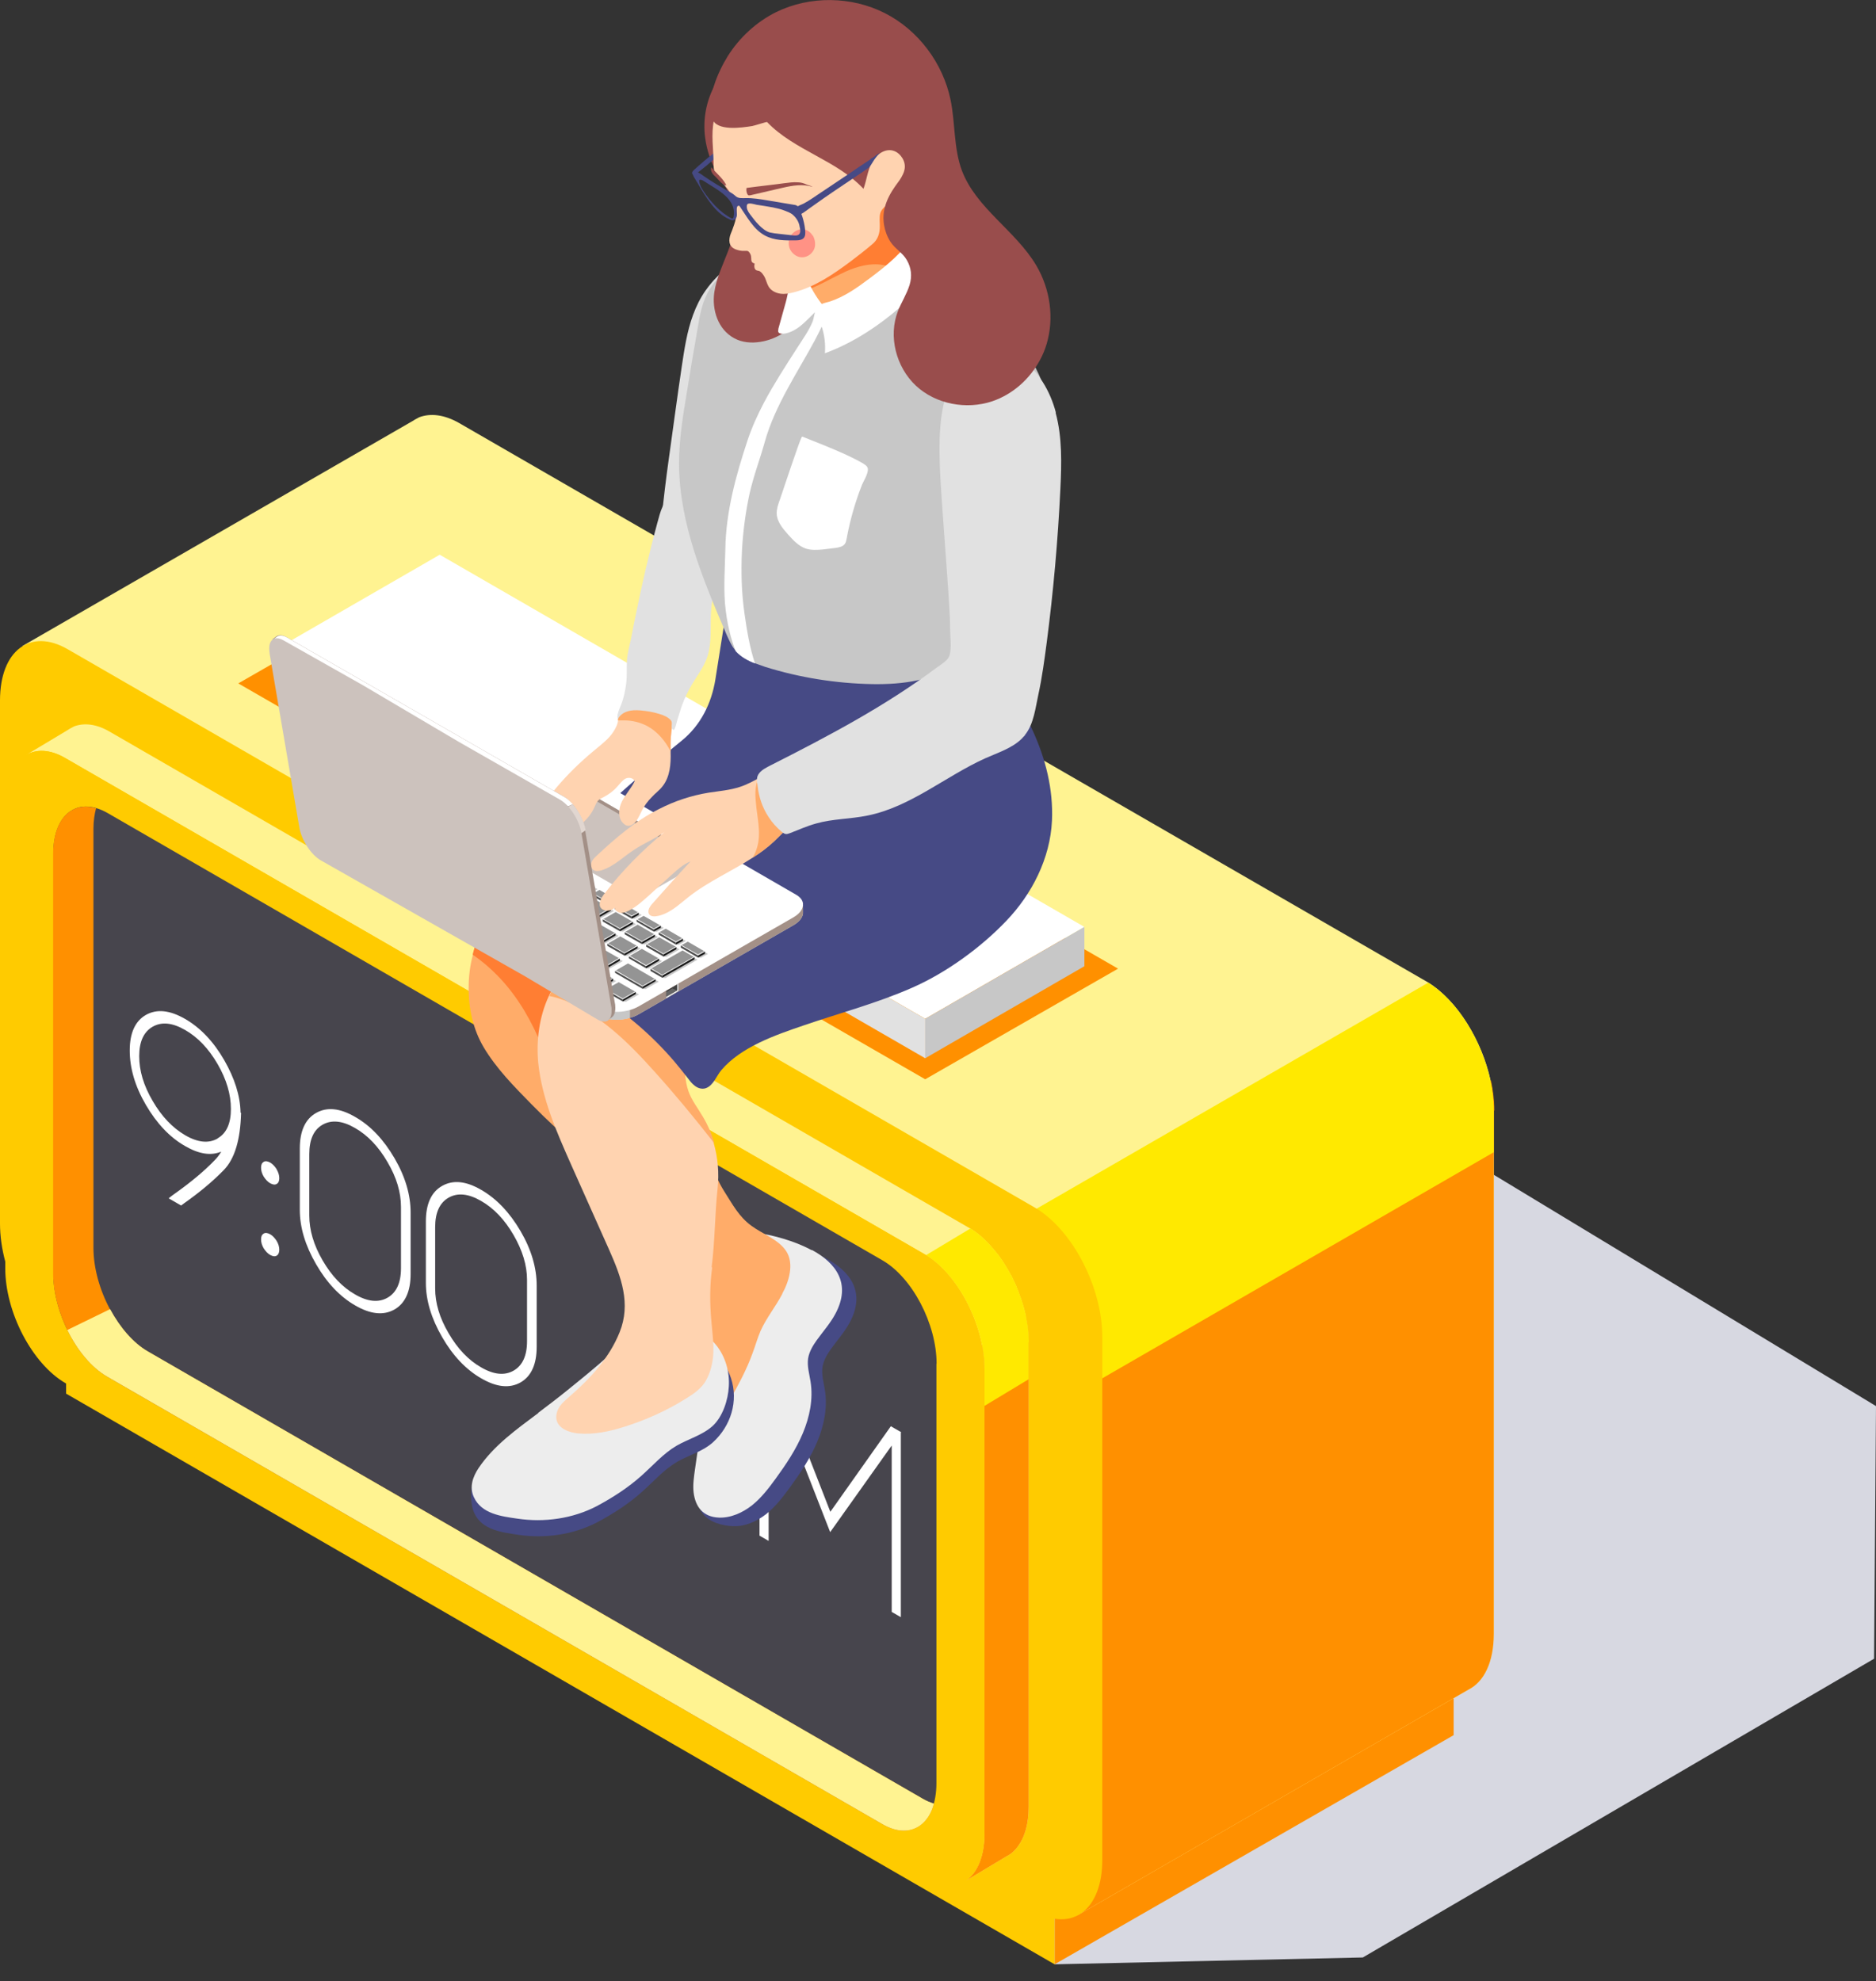 <?xml version="1.0" encoding="UTF-8"?>
<svg xmlns="http://www.w3.org/2000/svg" width="107" height="113" viewBox="0 0 107 113">
  <rect x="0" y="0" width="107" height="113" fill="#333333" stroke="none"/>
  <defs>
    <style>
      .cls-1 {
        fill: #404040;
      }

      .cls-2 {
        fill: #d7d9d8;
      }

      .cls-3 {
        fill: #ff7e33;
      }

      .cls-4 {
        fill: #a39087;
      }

      .cls-5 {
        fill: #ffe900;
      }

      .cls-6 {
        fill: #292929;
      }

      .cls-7 {
        fill: #ffcb00;
      }

      .cls-8 {
        fill: gray;
      }

      .cls-9 {
        fill: #f4f4f4;
      }

      .cls-10 {
        fill: #994d4c;
      }

      .cls-11 {
        fill: #ffd3b0;
      }

      .cls-12 {
        fill: #fff391;
      }

      .cls-13 {
        fill: #4d4d4d;
      }

      .cls-14 {
        fill: #464a85;
      }

      .cls-15 {
        isolation: isolate;
      }

      .cls-16 {
        fill: #303030;
      }

      .cls-17 {
        fill: #c7c7c7;
      }

      .cls-18 {
        fill: #ccc2bd;
      }

      .cls-19 {
        fill: #fff;
      }

      .cls-20 {
        fill: #666;
      }

      .cls-21 {
        fill: #e1e1e1;
      }

      .cls-22 {
        fill: #949494;
      }

      .cls-23 {
        fill: #47454d;
      }

      .cls-24 {
        fill: #d7d8e1;
        mix-blend-mode: multiply;
      }

      .cls-25 {
        fill: #ff9285;
      }

      .cls-26 {
        fill: #ffac69;
      }

      .cls-27 {
        fill: #ededed;
      }

      .cls-28 {
        fill: #1a1a1a;
      }

      .cls-29 {
        fill: #ff9000;
      }

      .cls-30 {
        fill: #e1d6d0;
      }
    </style>
  </defs>
  <g class="cls-15">
    <g id="_レイヤー_1" data-name="レイヤー_1">
      <g>
        <polygon class="cls-24" points="60.15 112.04 77.73 111.65 106.89 94.61 107 80.2 62.98 53.56 52.8 81.8 60.15 112.04"/>
        <g>
          <g>
            <polygon class="cls-6" points="60.15 108.6 3.77 76.05 26.53 62.98 82.91 95.53 60.15 108.6"/>
            <polygon class="cls-29" points="60.15 112.04 60.15 108.6 82.91 95.53 82.91 98.97 60.15 112.04"/>
            <polygon class="cls-7" points="60.15 112.04 60.15 108.6 3.77 76.05 3.77 79.49 60.15 112.04"/>
          </g>
          <g>
            <path class="cls-12" d="M85.2,63.35v29.84c0,1.62-.56,2.74-1.44,3.18l-22.24,12.84-2.04-12.6-.04-13.15-1.32-.76-1.15-.67-10.26-5.92-20.5-11.84c-1.63-.94-3.02-3.08-3.58-5.31l-.12.16-9.46-11.28L1.29,36.84l22.25-12.83c.08-.05.17-.11.26-.15l.11-.06h0c.64-.24,1.42-.16,2.28.33l55.15,31.84s.08.04.12.07c1.66,1.03,3.06,3.3,3.56,5.6.12.57.19,1.15.19,1.7Z"/>
            <path class="cls-29" d="M85.2,63.35v29.84c0,1.62-.56,2.74-1.44,3.18l-22.24,12.84-2.04-12.6-.04-13.15-1.32-.76.68-4.08,8.13-8.13,5.95-4.49,12.13-4.37h.03c.12.57.19,1.15.19,1.71Z"/>
            <path class="cls-5" d="M85.2,63.35v2.37l-28.24,16.31-13.84,7.99v-11.84l3.58-2.07,34.76-20.06c2.08,1.28,3.74,4.51,3.74,7.31Z"/>
            <path class="cls-7" d="M59.01,109.01L3.86,77.17c-2.13-1.23-3.86-4.53-3.86-7.38v-29.84c0-2.84,1.73-4.15,3.86-2.92l55.15,31.84c2.13,1.23,3.86,4.53,3.86,7.38v29.84c0,2.84-1.73,4.15-3.86,2.92Z"/>
          </g>
          <g>
            <path class="cls-12" d="M58.67,76.56v26.51c0,.94-.21,1.68-.58,2.2-.09.13-.19.24-.29.34-.12.11-.26.21-.41.28l-2.28,1.37c.64-.46,1.04-1.39,1.04-2.67v-26.51c0-.45-.05-.91-.14-1.37-.41-2.09-1.68-4.18-3.19-5.12-.03-.02-.07-.04-.1-.06L3.73,43.24c-.87-.51-1.67-.53-2.27-.16l2.45-1.47c.07-.05.15-.09.23-.13l.09-.05h0c.57-.21,1.27-.14,2.02.3l48.98,28.28s.07.04.11.06c.1.06.2.13.3.2.08.06.16.12.24.19.05.04.11.09.16.14.04.04.09.08.13.12.05.05.11.1.16.16.05.05.1.11.15.16.13.15.26.3.39.46.07.08.13.17.2.27.14.19.27.4.39.61.04.06.07.12.11.19.12.2.22.41.32.63.05.11.1.22.14.34.05.11.09.23.13.35.01.02.02.04.03.07.04.11.08.22.11.33.04.12.08.25.11.37,0,0,0,0,0,0,.03.13.07.25.09.38.03.13.05.25.07.38.02.09.03.19.04.29.01.05.01.09.02.14.01.12.03.25.03.37,0,.11.01.22.01.33Z"/>
            <path class="cls-29" d="M58.67,76.56v26.51c0,.94-.21,1.68-.58,2.2-.09.13-.19.24-.29.34-.12.11-.26.21-.41.28l-2.28,1.37c.64-.46,1.04-1.39,1.04-2.67v-26.51c0-.45-.05-.91-.14-1.37l2.47-1.66h.02c.03.13.05.26.07.39.02.09.03.19.04.29.01.05.01.09.02.14.01.12.03.25.03.37,0,.11.01.22.01.33Z"/>
            <path class="cls-5" d="M58.67,76.56v2.11l-2.52,1.52v-2.11c0-.45-.05-.91-.14-1.37-.41-2.09-1.68-4.18-3.19-5.12l2.53-1.52c.1.06.2.13.3.2.08.06.16.12.24.19.05.04.11.09.16.14.04.04.09.08.13.12.05.05.11.1.16.16.05.05.1.11.15.16.13.15.26.3.39.46.07.08.13.17.2.27.14.19.27.4.39.61.04.06.07.12.11.19.12.2.22.41.32.63.05.11.1.22.14.34.05.11.09.23.13.35.01.02.02.04.03.07.04.11.08.22.11.33.04.12.08.25.11.37,0,0,0,0,0,0,.07.25.12.51.16.76.02.09.03.19.04.29.01.05.01.09.02.14.01.12.03.25.03.37,0,.11.01.22.01.33Z"/>
            <path class="cls-7" d="M56.15,78.07v26.51c0,1.28-.4,2.22-1.04,2.67-.62.45-1.46.45-2.39-.08L3.73,78.89c-1.89-1.1-3.43-4.03-3.43-6.55v-26.51c0-1.36.45-2.33,1.15-2.75.6-.37,1.4-.35,2.27.16l48.98,28.28c1.9,1.09,3.43,4.02,3.43,6.55Z"/>
            <path class="cls-23" d="M53.41,77.79v23.91c0,1.16-.36,2-.94,2.41-.56.4-1.32.41-2.16-.08L6.13,78.53c-1.71-.99-3.09-3.63-3.09-5.91v-23.91c0-1.23.4-2.1,1.04-2.48.54-.33,1.26-.31,2.05.14l44.19,25.51c1.71.98,3.1,3.63,3.1,5.91Z"/>
            <path class="cls-29" d="M53.27,102.87c-.15.57-.43.99-.79,1.25-.56.4-1.32.41-2.16-.08L6.13,78.53c-.91-.52-1.72-1.51-2.29-2.67-.5-1.02-.81-2.17-.81-3.24v-23.91c0-1.23.4-2.1,1.04-2.48.39-.24.88-.29,1.41-.13-.09.34-.15.73-.15,1.16v23.91c0,1.16.36,2.42.94,3.5.56,1.04,1.32,1.93,2.15,2.41l44.19,25.51c.22.13.44.22.64.28Z"/>
            <path class="cls-12" d="M53.27,102.87c-.15.57-.43.99-.79,1.25-.56.4-1.32.41-2.16-.08L6.13,78.53c-.91-.52-1.72-1.51-2.29-2.67l2.44-1.19c.56,1.04,1.32,1.93,2.15,2.41l44.19,25.51c.22.13.44.22.64.28Z"/>
          </g>
          <polygon class="cls-29" points="52.77 61.56 13.59 38.98 24.58 32.67 63.77 55.25 52.77 61.56"/>
          <g>
            <polygon class="cls-19" points="52.77 58.11 16 36.88 25.08 31.64 61.85 52.87 52.77 58.11"/>
            <polygon class="cls-17" points="52.77 60.36 52.77 58.11 61.85 52.87 61.85 55.11 52.77 60.36"/>
            <polygon class="cls-21" points="52.77 60.36 52.77 58.11 16 36.88 16 39.13 52.77 60.36"/>
          </g>
          <g>
            <path class="cls-19" d="M12.61,65.69c-.58.24-1.26.14-2.05-.32-.88-.5-1.62-1.29-2.24-2.35-.62-1.06-.92-2.1-.92-3.1s.31-1.68.92-2.03c.62-.35,1.36-.28,2.24.23.87.5,1.62,1.29,2.23,2.35.59,1.03.91,2.02.93,2.99l.03.02c-.04,1.53-.36,2.61-.98,3.25-.61.63-1.37,1.27-2.28,1.91-.05.04-.11.08-.16.12l-.71-.41c.08-.07.16-.13.24-.19,1.01-.71,1.81-1.38,2.4-2,.13-.13.24-.28.34-.44ZM12.41,64.93c.51-.29.76-.85.76-1.68s-.25-1.68-.76-2.56c-.51-.88-1.13-1.53-1.85-1.94-.72-.42-1.34-.48-1.85-.19-.51.29-.77.85-.77,1.68s.25,1.68.77,2.56c.51.88,1.13,1.53,1.85,1.95.72.42,1.34.48,1.85.19Z"/>
            <path class="cls-19" d="M15.78,66.7c.1.17.15.34.15.5s-.05.28-.15.33c-.1.06-.22.04-.37-.04-.14-.08-.26-.21-.37-.38-.1-.17-.15-.34-.15-.51s.05-.27.15-.33c.1-.06.22-.04.37.04.14.08.26.21.37.38ZM15.78,70.78c.1.17.15.34.15.5s-.05.28-.15.34c-.1.06-.22.04-.37-.04-.14-.08-.26-.21-.37-.38-.1-.17-.15-.34-.15-.51s.05-.27.15-.33c.1-.06.22-.04.37.04.14.08.26.21.37.38Z"/>
            <path class="cls-19" d="M23.42,72.66c0,1-.31,1.68-.92,2.03-.62.35-1.36.28-2.24-.23-.87-.5-1.62-1.29-2.23-2.35-.62-1.07-.93-2.1-.93-3.1v-3.5c0-1,.31-1.68.93-2.03.62-.35,1.36-.28,2.23.23.88.5,1.62,1.29,2.24,2.35.62,1.06.92,2.1.92,3.1v3.5ZM22.87,68.84c0-.83-.25-1.68-.77-2.56-.51-.88-1.13-1.53-1.85-1.94-.72-.42-1.34-.48-1.85-.19-.51.29-.76.85-.76,1.68v3.5c0,.83.25,1.68.76,2.56.51.88,1.13,1.53,1.85,1.94.72.42,1.34.48,1.85.19.51-.29.77-.85.77-1.68v-3.5Z"/>
            <path class="cls-19" d="M30.61,76.82c0,1-.31,1.68-.92,2.03-.62.35-1.36.28-2.24-.23-.87-.5-1.62-1.29-2.23-2.35-.62-1.07-.93-2.1-.93-3.1v-3.5c0-1,.31-1.68.93-2.03.62-.35,1.36-.28,2.23.23.87.5,1.62,1.29,2.24,2.35.62,1.06.92,2.1.92,3.1v3.5ZM30.06,73c0-.83-.26-1.68-.77-2.56-.51-.88-1.13-1.53-1.85-1.94-.72-.42-1.34-.48-1.85-.19-.51.29-.77.85-.77,1.68v3.5c0,.83.25,1.68.77,2.56.51.88,1.13,1.53,1.85,1.94.72.42,1.34.48,1.85.19.51-.29.77-.85.77-1.68v-3.5Z"/>
            <path class="cls-19" d="M40.33,81.82l-3.19-1.84-1.28,3.31-.55-.32,3.43-8.83,3.43,12.79-.55-.32-1.28-4.79ZM40.13,81.11l-1.4-5.24-1.4,3.62,2.81,1.62Z"/>
            <path class="cls-19" d="M43.9,77.36l3.46,8.87,3.45-4.88.59.34-.02.03v10.52l-.52-.3v-9.49l-3.51,4.94-3.51-8.99v9.49l-.52-.3v-10.52l-.02-.06.59.34Z"/>
          </g>
        </g>
        <g>
          <g>
            <path class="cls-14" d="M40.45,84.29c-.03.17-.07.36-.07.53,0,.14.06.22-.05.34-.18.19-.48.07-.66-.06.07.44.15.91.43,1.26.39.48,1.12.67,1.71.69.68.03,1.35-.27,1.89-.69.54-.43.96-.98,1.36-1.53.59-.81,1.16-1.66,1.55-2.59.39-.93.6-1.95.44-2.95-.07-.44-.2-.87-.14-1.31.06-.38.26-.72.48-1.03.36-.5.78-.97,1.07-1.51.94-1.74.03-2.92-1.34-3.66-1.01-.55-2.26-.87-3.21-1.01-.08-.01-.17-.02-.25.02-.07.04-.11.11-.15.18-.28.57-.32,1.23-.53,1.82-.18.53-.5,1.01-.9,1.39-.25.23-.53.43-.74.69-.67.85-.12,1.84-.16,2.79-.1,2.22-.39,4.42-.72,6.61Z"/>
            <path class="cls-27" d="M46.3,71.31c-1.01-.55-2.26-.87-3.21-1.01-.08-.01-.17-.02-.25.02-.07.04-.11.11-.15.18-.28.57-.32,1.23-.53,1.82-.18.53-.5,1.01-.9,1.39-.25.23-.53.43-.74.69-.67.85-.12,1.84-.16,2.79-.1,2.22-.39,4.42-.72,6.61-.06.44-.13.88-.08,1.32.1.83.54,1.4,1.43,1.44.68.03,1.35-.27,1.89-.69.54-.43.96-.98,1.36-1.53.59-.81,1.16-1.66,1.55-2.59.39-.93.6-1.95.44-2.95-.07-.44-.2-.87-.14-1.31.06-.38.26-.72.48-1.03.36-.5.78-.97,1.07-1.51.94-1.74.03-2.92-1.34-3.66Z"/>
            <path class="cls-26" d="M44.62,73.8c-.38.73-.91,1.37-1.24,2.11-.18.42-.3.86-.46,1.28-.34.95-.83,1.84-1.33,2.73-.05.08-.11.18-.2.23-.15.07-.32,0-.42-.13-.1-.12-.14-.28-.16-.44-.34-1.75-.04-3.52-.45-5.25-.59-2.52-2.49-4.53-4.44-6.26-1.89-1.68-3.83-3.27-5.61-5.09-1-1.02-1.99-2.02-2.72-3.24-.6-1.01-.87-2.21-.86-3.41,0-.63.08-1.26.24-1.87.04-.15.07-.29.12-.44.32-1.03,1.56-1.99,2.37-2.66.38-.33.8-.63,1.23-.89.21-.13.44-.24.67-.33.9-.37,2.42-.52,2.56.75.09.86-.23,1.69-.48,2.53-.03.11-.05.21-.08.32-.3,1.23-.27,2.55.12,3.75.21.67.53,1.31.95,1.88,1.45,1.92,3.97,2.88,5.23,4.94.7,1.14.93,2.53,1.66,3.66.46.72.82,1.42,1.53,1.94.63.47,1.55.78,1.99,1.45.47.71.16,1.74-.22,2.42Z"/>
            <path class="cls-3" d="M33.75,56.12c.03.47-.11.93-.27,1.38-.05.15-.1.3-.15.45-.23.7-.48,1.41-.76,2.09-.15.35-.29.7-.45,1.05-.07.16-.47.76-.43.91-.41-1.51-.97-2.98-1.77-4.33-.44-.73-.95-1.42-1.55-2.03-.43-.44-.9-.84-1.41-1.19.04-.15.07-.29.12-.44.32-1.03,1.56-1.99,2.37-2.66.38-.33.8-.63,1.23-.89.17.05.35.11.51.19.56.27,1.03.7,1.41,1.19.37.48.65,1.01.83,1.57.05.15.1.29.14.45.17.75.13,1.48.16,2.24Z"/>
            <path class="cls-14" d="M30.71,81.51c-.64.48-1.28.95-1.88,1.47-.3.26-.59.53-.85.82-.09.1-.21.32-.33.38-.13.06-.24-.04-.22-.18,0-.01,0-.03-.01-.04-.01,0-.03,0-.04.02-.3.3-.48.71-.5,1.13-.02.38.01.86.18,1.21.44.95,1.57,1.08,2.48,1.22,1.53.23,3.16,0,4.52-.71.92-.49,1.8-1.06,2.57-1.75.65-.58,1.24-1.26,1.99-1.7.68-.39,1.47-.59,2.05-1.12,1.01-.92,1.46-2.34,1.02-3.66-.2-.61-.58-1.15-.98-1.66,0,.09-.02.19-.07.26-.11.15-.19.05-.29,0-.14-.08-.31-.12-.47-.12-.93.05-1.78-.35-2.73-.2-.99.16-1.66.72-2.38,1.37-.79.71-1.62,1.38-2.45,2.05-.52.42-1.05.82-1.59,1.23Z"/>
            <path class="cls-27" d="M30.71,80.59c-1.24.93-2.54,1.85-3.41,3.14-.34.51-.54,1.09-.27,1.67.44.95,1.57,1.09,2.48,1.22,1.53.23,3.16,0,4.52-.71.92-.49,1.8-1.06,2.57-1.75.65-.58,1.24-1.26,1.99-1.7.68-.39,1.47-.6,2.05-1.12.58-.53.89-1.49.93-2.27.05-.84-.2-1.71-.74-2.37-.25-.3-.59-.58-.99-.56-.93.05-1.78-.35-2.73-.2-.99.16-1.66.72-2.38,1.37-.79.71-1.62,1.38-2.45,2.05-.52.42-1.05.82-1.59,1.23Z"/>
            <path class="cls-11" d="M40.62,72.29c-.14,1.03-.14,1.99-.05,3.02.08,1.02.26,1.88-.07,2.9-.08.23-.18.46-.32.67-.26.37-.63.63-1.02.87-1.11.7-2.31,1.24-3.55,1.63-.85.27-1.74.46-2.63.38-.52-.05-1.12-.27-1.24-.78-.05-.27.04-.54.19-.77.16-.22.37-.39.57-.57,1.17-1.01,2.26-2.2,2.84-3.65.66-1.63.09-3.16-.59-4.69-.72-1.62-1.45-3.24-2.17-4.86-.83-1.87-1.67-3.77-1.88-5.81-.12-1.27.05-2.63.6-3.81.11-.24.23-.46.38-.68.68-1.04,1.8-2.31,3.09-1.18.55.48.84,1.19,1.28,1.77.81,1.08,2.45,2.08,3.81,1.4.02,0,.04-.02.05-.03-.02.02-.03.05-.04.06-.75,1.08-1.08,2.85-.64,4.09.18.51.53.95.81,1.43.29.48.51,1,.67,1.53.24.83.31,1.7.22,2.57-.16,1.49-.15,3-.34,4.5Z"/>
            <path class="cls-26" d="M40.74,65.21c-1.1-1.41-2.23-2.78-3.42-4.1-1.48-1.65-3.1-3.26-5.15-4.06-.27-.1-.56-.19-.84-.24.11-.24.23-.46.38-.68.68-1.04,1.8-2.31,3.09-1.18.55.48.84,1.19,1.28,1.77.81,1.08,2.45,2.08,3.81,1.4,0,0,0,.03.02.04-.75,1.08-1.08,2.85-.64,4.09.18.51.53.95.81,1.43.29.48.51,1,.67,1.53Z"/>
            <path class="cls-14" d="M48.97,36.02c-1.47-.35-2.88-.89-4.32-1.35-.61-.19-1.21-.43-1.84-.55-.67-.12-.88-.05-1.16-.77-.28,1.81-.56,3.61-.85,5.42-.22,1.35-.84,2.6-1.91,3.47-3.51,2.85-6.83,5.99-9.98,9.22-.44.45-.88.91-1.23,1.43-.09.13-.49.64-.42.81.18.47,1.27-.02,1.52-.16.72-.43,1.45-.86,2.06-1.44-.52.63-.96,1.33-1.31,2.07-.29.61,1.7,1.11,2.04,1.26.88.39,1.73.84,2.54,1.35,1.62,1.03,3.09,2.29,4.34,3.75.26.31.51.62.76.94.13.17.26.35.43.47.17.13.4.2.61.13.44-.15.61-.7.89-1.03,1.13-1.33,3.08-2,4.69-2.55,2.07-.71,4.19-1.27,6.19-2.15,1.94-.85,3.91-2.28,5.37-3.81,1.46-1.52,2.51-3.56,2.61-5.72.08-1.78-.36-3.53-1.1-5.14-.73-1.61-1.87-2.95-2.68-4.52-.57-1.11-.96-2.29-1.35-3.48-.15,1.19-1.19,2.12-2.33,2.46s-2.38.17-3.55-.11Z"/>
            <g>
              <path class="cls-2" d="M45.8,51.77v.34c-.03.23-.21.47-.54.66l-8.83,5.08c-.15.09-.33.16-.51.21-.51.15-1.1.14-1.53-.03-.06-.02-.12-.05-.18-.08l-14.38-8.31c-.26-.15-.38-.35-.38-.55v-.55s.3.22.3.22c.07-.06.15-.12.24-.17l8.83-5.08c.66-.38,1.65-.42,2.22-.09l9.57,5.53,4.81,2.78s.02.01.03.02l.35.05Z"/>
              <path class="cls-4" d="M45.8,51.62v.49c-.03.23-.22.47-.54.66l-8.83,5.08c-.15.09-.33.16-.51.21v-9.13h4.69l4.81,2.78s.02.01.03.02l.36-.1Z"/>
              <g>
                <polygon class="cls-16" points="38.7 56.53 38 56.94 38 56.52 38.7 56.11 38.7 56.53"/>
                <polygon class="cls-9" points="38.62 56.49 38.62 56.16 38.7 56.11 38.7 56.53 38 56.94 38 56.85 38.62 56.49"/>
                <polygon class="cls-2" points="38.62 56.49 38.7 56.53 38.7 56.11 38.62 56.16 38.62 56.49"/>
                <polygon class="cls-20" points="38.62 56.49 38.35 56.37 38 56.58 38 56.85 38.62 56.49"/>
                <polygon class="cls-1" points="38.35 56.37 38.35 56.32 38.62 56.16 38.62 56.49 38.35 56.37"/>
              </g>
              <path class="cls-17" d="M34.39,56.55v1.48c.43.17,1.01.18,1.53.03v-1.51h-1.53Z"/>
              <path class="cls-19" d="M19.83,49.18l14.38,8.31c.57.33,1.56.29,2.22-.09l6.36-3.66,2.47-1.42c.22-.13.37-.27.46-.43.17-.31.08-.63-.3-.85l-14.38-8.31c-.57-.33-1.56-.29-2.22.09l-8.83,5.08s-.08.05-.11.07c-.55.38-.58.9-.05,1.21Z"/>
              <g>
                <polygon class="cls-18" points="36.38 51.28 30.19 47.71 34.03 45.49 40.22 49.07 36.38 51.28"/>
                <polygon class="cls-4" points="34.03 45.7 40.04 49.17 40.22 49.07 34.03 45.49 30.19 47.71 30.37 47.82 34.03 45.7"/>
                <polygon class="cls-8" points="34.03 45.7 34.03 45.49 30.19 47.71 30.37 47.82 34.03 45.7"/>
              </g>
              <g>
                <g>
                  <polygon class="cls-17" points="35.46 56.15 34.72 56.58 35.46 57.01 35.52 57.12 35.7 57.14 36.44 56.72 35.46 56.15"/>
                  <g>
                    <polygon class="cls-22" points="35.52 57.01 34.54 56.44 35.29 56.02 36.26 56.58 35.52 57.01"/>
                    <polygon class="cls-19" points="35.52 56.95 34.59 56.42 34.54 56.44 35.52 57.01 36.26 56.58 36.22 56.55 35.52 56.95"/>
                    <polygon class="cls-28" points="36.26 56.58 36.26 56.7 35.52 57.12 35.52 57.01 36.26 56.58"/>
                    <polygon class="cls-13" points="34.54 56.44 34.54 56.56 35.52 57.12 35.52 57.01 34.54 56.44"/>
                  </g>
                </g>
                <g>
                  <polygon class="cls-17" points="34.16 55.4 33.42 55.82 34.17 56.25 34.23 56.37 34.4 56.38 35.14 55.96 34.16 55.4"/>
                  <g>
                    <polygon class="cls-22" points="34.23 56.25 33.25 55.69 33.99 55.26 34.97 55.82 34.23 56.25"/>
                    <polygon class="cls-19" points="34.23 56.2 33.29 55.66 33.25 55.69 34.23 56.25 34.97 55.82 34.92 55.8 34.23 56.2"/>
                    <polygon class="cls-28" points="34.97 55.82 34.97 55.94 34.23 56.37 34.23 56.25 34.97 55.82"/>
                    <polygon class="cls-13" points="33.25 55.69 33.25 55.81 34.23 56.37 34.23 56.25 33.25 55.69"/>
                  </g>
                </g>
                <g>
                  <polygon class="cls-17" points="32.86 54.64 32.12 55.07 32.87 55.49 32.93 55.61 33.1 55.63 33.84 55.2 32.86 54.64"/>
                  <g>
                    <polygon class="cls-22" points="32.93 55.49 31.95 54.93 32.69 54.51 33.67 55.07 32.93 55.49"/>
                    <polygon class="cls-19" points="32.93 55.44 32 54.9 31.95 54.93 32.93 55.49 33.67 55.07 33.62 55.04 32.93 55.44"/>
                    <polygon class="cls-28" points="33.67 55.07 33.67 55.19 32.93 55.61 32.93 55.49 33.67 55.07"/>
                    <polygon class="cls-13" points="31.95 54.93 31.95 55.05 32.93 55.61 32.93 55.49 31.95 54.93"/>
                  </g>
                </g>
                <g>
                  <polygon class="cls-17" points="24.96 49.99 24.22 50.41 24.96 50.84 25.02 50.96 25.2 50.98 25.94 50.55 24.96 49.99"/>
                  <g>
                    <polygon class="cls-22" points="25.02 50.84 24.04 50.28 24.78 49.85 25.76 50.42 25.02 50.84"/>
                    <polygon class="cls-19" points="25.02 50.79 24.09 50.25 24.04 50.28 25.02 50.84 25.76 50.42 25.72 50.39 25.02 50.79"/>
                    <polygon class="cls-28" points="25.76 50.42 25.76 50.54 25.02 50.96 25.02 50.84 25.76 50.42"/>
                    <polygon class="cls-13" points="24.04 50.28 24.04 50.4 25.02 50.96 25.02 50.84 24.04 50.28"/>
                  </g>
                </g>
                <g>
                  <polygon class="cls-17" points="23.66 49.23 22.92 49.66 23.66 50.09 23.72 50.2 23.9 50.22 24.64 49.8 23.66 49.23"/>
                  <g>
                    <polygon class="cls-22" points="23.72 50.09 22.75 49.52 23.49 49.1 24.46 49.66 23.72 50.09"/>
                    <polygon class="cls-19" points="23.72 50.03 22.79 49.5 22.75 49.52 23.72 50.09 24.46 49.66 24.42 49.63 23.72 50.03"/>
                    <polygon class="cls-28" points="24.46 49.66 24.46 49.78 23.72 50.2 23.72 50.09 24.46 49.66"/>
                    <polygon class="cls-13" points="22.75 49.52 22.75 49.64 23.72 50.2 23.72 50.09 22.75 49.52"/>
                  </g>
                </g>
                <g>
                  <polygon class="cls-17" points="21.72 48.11 20.98 48.53 22.37 49.33 22.43 49.45 22.6 49.46 23.34 49.04 21.72 48.11"/>
                  <g>
                    <polygon class="cls-22" points="22.43 49.33 20.8 48.4 21.54 47.97 23.17 48.9 22.43 49.33"/>
                    <polygon class="cls-19" points="22.43 49.28 20.85 48.37 20.8 48.4 22.43 49.33 23.17 48.9 23.12 48.88 22.43 49.28"/>
                    <polygon class="cls-28" points="23.17 48.9 23.17 49.02 22.43 49.45 22.43 49.33 23.17 48.9"/>
                    <polygon class="cls-13" points="20.8 48.4 20.8 48.52 22.43 49.45 22.43 49.33 20.8 48.4"/>
                  </g>
                </g>
                <g>
                  <polygon class="cls-17" points="30.98 53.54 30.24 53.97 31.57 54.74 31.63 54.86 31.8 54.87 32.55 54.45 30.98 53.54"/>
                  <g>
                    <polygon class="cls-22" points="31.63 54.74 30.06 53.83 30.8 53.41 32.37 54.31 31.63 54.74"/>
                    <polygon class="cls-19" points="31.63 54.68 30.11 53.81 30.06 53.83 31.63 54.74 32.37 54.31 32.32 54.29 31.63 54.68"/>
                    <polygon class="cls-28" points="32.37 54.31 32.37 54.43 31.63 54.86 31.63 54.74 32.37 54.31"/>
                    <polygon class="cls-13" points="30.06 53.83 30.06 53.95 31.63 54.86 31.63 54.74 30.06 53.83"/>
                  </g>
                </g>
                <g>
                  <g>
                    <polygon class="cls-17" points="29.35 51.24 28.61 51.67 29.35 52.09 29.41 52.21 29.59 52.23 30.33 51.8 29.35 51.24"/>
                    <g>
                      <polygon class="cls-22" points="29.41 52.09 28.43 51.53 29.18 51.11 30.15 51.67 29.41 52.09"/>
                      <polygon class="cls-19" points="29.41 52.04 28.48 51.5 28.43 51.53 29.41 52.09 30.15 51.67 30.11 51.64 29.41 52.04"/>
                      <polygon class="cls-28" points="30.15 51.67 30.15 51.79 29.41 52.21 29.41 52.09 30.15 51.67"/>
                      <polygon class="cls-13" points="28.43 51.53 28.43 51.65 29.41 52.21 29.41 52.09 28.43 51.53"/>
                    </g>
                  </g>
                  <g>
                    <g>
                      <polygon class="cls-17" points="34.54 54.25 33.8 54.68 34.55 55.11 34.61 55.23 34.78 55.24 35.52 54.82 34.54 54.25"/>
                      <g>
                        <polygon class="cls-22" points="34.61 55.11 33.63 54.54 34.37 54.12 35.35 54.68 34.61 55.11"/>
                        <polygon class="cls-19" points="34.61 55.05 33.67 54.52 33.63 54.54 34.61 55.11 35.35 54.68 35.3 54.65 34.61 55.05"/>
                        <polygon class="cls-28" points="35.35 54.68 35.35 54.8 34.61 55.23 34.61 55.11 35.35 54.68"/>
                        <polygon class="cls-13" points="33.63 54.54 33.63 54.66 34.61 55.23 34.61 55.11 33.63 54.54"/>
                      </g>
                    </g>
                    <g>
                      <polygon class="cls-17" points="33.25 53.5 32.5 53.92 33.25 54.35 33.31 54.47 33.48 54.49 34.22 54.06 33.25 53.5"/>
                      <g>
                        <polygon class="cls-22" points="33.31 54.35 32.33 53.79 33.07 53.36 34.05 53.93 33.31 54.35"/>
                        <polygon class="cls-19" points="33.31 54.3 32.38 53.76 32.33 53.79 33.31 54.35 34.05 53.93 34 53.9 33.31 54.3"/>
                        <polygon class="cls-28" points="34.05 53.93 34.05 54.04 33.31 54.47 33.31 54.35 34.05 53.93"/>
                        <polygon class="cls-13" points="32.33 53.79 32.33 53.91 33.31 54.47 33.31 54.35 32.33 53.79"/>
                      </g>
                    </g>
                    <g>
                      <polygon class="cls-17" points="31.95 52.74 31.21 53.17 31.95 53.59 32.01 53.71 32.19 53.73 32.93 53.3 31.95 52.74"/>
                      <g>
                        <polygon class="cls-22" points="32.01 53.59 31.03 53.03 31.77 52.61 32.75 53.17 32.01 53.59"/>
                        <polygon class="cls-19" points="32.01 53.54 31.08 53.01 31.03 53.03 32.01 53.59 32.75 53.17 32.71 53.14 32.01 53.54"/>
                        <polygon class="cls-28" points="32.75 53.17 32.75 53.29 32.01 53.71 32.01 53.59 32.75 53.17"/>
                        <polygon class="cls-13" points="31.03 53.03 31.03 53.15 32.01 53.71 32.01 53.59 31.03 53.03"/>
                      </g>
                    </g>
                    <g>
                      <polygon class="cls-17" points="30.65 52 29.91 52.42 30.65 52.85 30.71 52.97 30.89 52.98 31.63 52.56 30.65 52"/>
                      <g>
                        <polygon class="cls-22" points="30.71 52.85 29.73 52.29 30.47 51.86 31.45 52.42 30.71 52.85"/>
                        <polygon class="cls-19" points="30.71 52.8 29.78 52.26 29.73 52.29 30.71 52.85 31.45 52.42 31.41 52.4 30.71 52.8"/>
                        <polygon class="cls-28" points="31.45 52.42 31.45 52.54 30.71 52.97 30.71 52.85 31.45 52.42"/>
                        <polygon class="cls-13" points="29.73 52.29 29.73 52.41 30.71 52.97 30.71 52.85 29.73 52.29"/>
                      </g>
                    </g>
                    <g>
                      <polygon class="cls-17" points="28.05 50.48 27.31 50.91 28.06 51.34 28.12 51.46 28.29 51.47 29.03 51.05 28.05 50.48"/>
                      <g>
                        <polygon class="cls-22" points="28.12 51.34 27.14 50.77 27.88 50.35 28.86 50.91 28.12 51.34"/>
                        <polygon class="cls-19" points="28.12 51.28 27.18 50.75 27.14 50.77 28.12 51.34 28.86 50.91 28.81 50.89 28.12 51.28"/>
                        <polygon class="cls-28" points="28.86 50.91 28.86 51.03 28.12 51.46 28.12 51.34 28.86 50.91"/>
                        <polygon class="cls-13" points="27.14 50.77 27.14 50.89 28.12 51.46 28.12 51.34 27.14 50.77"/>
                      </g>
                    </g>
                    <g>
                      <polygon class="cls-17" points="26.67 49.72 25.93 50.14 26.67 50.57 26.73 50.69 26.91 50.71 27.65 50.28 26.67 49.72"/>
                      <g>
                        <polygon class="cls-22" points="26.73 50.57 25.75 50.01 26.49 49.58 27.47 50.15 26.73 50.57"/>
                        <polygon class="cls-19" points="26.73 50.52 25.8 49.98 25.75 50.01 26.73 50.57 27.47 50.15 27.43 50.12 26.73 50.52"/>
                        <polygon class="cls-28" points="27.47 50.15 27.47 50.27 26.73 50.69 26.73 50.57 27.47 50.15"/>
                        <polygon class="cls-13" points="25.75 50.01 25.75 50.13 26.73 50.69 26.73 50.57 25.75 50.01"/>
                      </g>
                    </g>
                    <g>
                      <polygon class="cls-17" points="25.37 48.96 24.63 49.39 25.37 49.82 25.43 49.93 25.61 49.95 26.35 49.53 25.37 48.96"/>
                      <g>
                        <polygon class="cls-22" points="25.43 49.82 24.46 49.25 25.2 48.83 26.17 49.39 25.43 49.82"/>
                        <polygon class="cls-19" points="25.43 49.76 24.5 49.23 24.46 49.25 25.43 49.82 26.17 49.39 26.13 49.36 25.43 49.76"/>
                        <polygon class="cls-28" points="26.17 49.39 26.17 49.51 25.43 49.93 25.43 49.82 26.17 49.39"/>
                        <polygon class="cls-13" points="24.46 49.25 24.46 49.37 25.43 49.93 25.43 49.82 24.46 49.25"/>
                      </g>
                    </g>
                    <g>
                      <polygon class="cls-17" points="24.1 48.22 23.36 48.64 24.11 49.07 24.17 49.19 24.34 49.21 25.08 48.78 24.1 48.22"/>
                      <g>
                        <polygon class="cls-22" points="24.17 49.07 23.19 48.51 23.93 48.08 24.91 48.65 24.17 49.07"/>
                        <polygon class="cls-19" points="24.17 49.02 23.24 48.48 23.19 48.51 24.17 49.07 24.91 48.65 24.86 48.62 24.17 49.02"/>
                        <polygon class="cls-28" points="24.91 48.65 24.91 48.77 24.17 49.19 24.17 49.07 24.91 48.65"/>
                        <polygon class="cls-13" points="23.19 48.51 23.19 48.63 24.17 49.19 24.17 49.07 23.19 48.51"/>
                      </g>
                    </g>
                    <g>
                      <polygon class="cls-17" points="22.85 47.46 22.11 47.88 22.86 48.31 22.92 48.43 23.09 48.44 23.83 48.02 22.85 47.46"/>
                      <g>
                        <polygon class="cls-22" points="22.92 48.31 21.94 47.75 22.68 47.32 23.66 47.88 22.92 48.31"/>
                        <polygon class="cls-19" points="22.92 48.26 21.99 47.72 21.94 47.75 22.92 48.31 23.66 47.88 23.61 47.86 22.92 48.26"/>
                        <polygon class="cls-28" points="23.66 47.88 23.66 48 22.92 48.43 22.92 48.31 23.66 47.88"/>
                        <polygon class="cls-13" points="21.94 47.75 21.94 47.87 22.92 48.43 22.92 48.31 21.94 47.75"/>
                      </g>
                    </g>
                    <g>
                      <polygon class="cls-17" points="36 55.08 35.26 55.51 36.59 56.28 36.65 56.4 36.83 56.42 37.57 55.99 36 55.08"/>
                      <g>
                        <polygon class="cls-22" points="36.65 56.28 35.08 55.38 35.82 54.95 37.39 55.86 36.65 56.28"/>
                        <polygon class="cls-19" points="36.65 56.23 35.13 55.35 35.08 55.38 36.65 56.28 37.39 55.86 37.35 55.83 36.65 56.23"/>
                        <polygon class="cls-28" points="37.39 55.86 37.39 55.97 36.65 56.4 36.65 56.28 37.39 55.86"/>
                        <polygon class="cls-13" points="35.08 55.38 35.08 55.49 36.65 56.4 36.65 56.28 35.08 55.38"/>
                      </g>
                    </g>
                  </g>
                </g>
                <g>
                  <g>
                    <polygon class="cls-17" points="30.44 50.56 29.7 50.98 30.45 51.41 30.51 51.53 30.68 51.54 31.42 51.12 30.44 50.56"/>
                    <g>
                      <polygon class="cls-22" points="30.51 51.41 29.53 50.85 30.27 50.42 31.25 50.98 30.51 51.41"/>
                      <polygon class="cls-19" points="30.51 51.36 29.57 50.82 29.53 50.85 30.51 51.41 31.25 50.98 31.2 50.96 30.51 51.36"/>
                      <polygon class="cls-28" points="31.25 50.98 31.25 51.1 30.51 51.53 30.51 51.41 31.25 50.98"/>
                      <polygon class="cls-13" points="29.53 50.85 29.53 50.97 30.51 51.53 30.51 51.41 29.53 50.85"/>
                    </g>
                  </g>
                  <g>
                    <g>
                      <polygon class="cls-17" points="35.56 53.54 34.81 53.97 35.56 54.39 35.62 54.51 35.79 54.53 36.53 54.1 35.56 53.54"/>
                      <g>
                        <polygon class="cls-22" points="35.62 54.39 34.64 53.83 35.38 53.41 36.36 53.97 35.62 54.39"/>
                        <polygon class="cls-19" points="35.62 54.34 34.69 53.81 34.64 53.83 35.62 54.39 36.36 53.97 36.31 53.94 35.62 54.34"/>
                        <polygon class="cls-28" points="36.36 53.97 36.36 54.09 35.62 54.51 35.62 54.39 36.36 53.97"/>
                        <polygon class="cls-13" points="34.64 53.83 34.64 53.95 35.62 54.51 35.62 54.39 34.64 53.83"/>
                      </g>
                    </g>
                    <g>
                      <polygon class="cls-17" points="36.78 54.25 36.04 54.68 36.79 55.11 36.85 55.23 37.02 55.24 37.76 54.82 36.78 54.25"/>
                      <g>
                        <polygon class="cls-22" points="36.85 55.11 35.87 54.55 36.61 54.12 37.59 54.68 36.85 55.11"/>
                        <polygon class="cls-19" points="36.85 55.05 35.92 54.52 35.87 54.55 36.85 55.11 37.59 54.68 37.54 54.66 36.85 55.05"/>
                        <polygon class="cls-28" points="37.59 54.68 37.59 54.8 36.85 55.23 36.85 55.11 37.59 54.68"/>
                        <polygon class="cls-13" points="35.87 54.55 35.87 54.66 36.85 55.23 36.85 55.11 35.87 54.55"/>
                      </g>
                    </g>
                    <g>
                      <polygon class="cls-17" points="34.3 52.81 33.56 53.24 34.31 53.67 34.37 53.79 34.54 53.8 35.28 53.38 34.3 52.81"/>
                      <g>
                        <polygon class="cls-22" points="34.37 53.67 33.39 53.11 34.13 52.68 35.11 53.24 34.37 53.67"/>
                        <polygon class="cls-19" points="34.37 53.61 33.43 53.08 33.39 53.11 34.37 53.67 35.11 53.24 35.06 53.22 34.37 53.61"/>
                        <polygon class="cls-28" points="35.11 53.24 35.11 53.36 34.37 53.79 34.37 53.67 35.11 53.24"/>
                        <polygon class="cls-13" points="33.39 53.11 33.39 53.22 34.37 53.79 34.37 53.67 33.39 53.11"/>
                      </g>
                    </g>
                    <g>
                      <polygon class="cls-17" points="33.04 52.06 32.3 52.48 33.04 52.91 33.1 53.03 33.28 53.05 34.02 52.62 33.04 52.06"/>
                      <g>
                        <polygon class="cls-22" points="33.1 52.91 32.12 52.35 32.87 51.92 33.84 52.49 33.1 52.91"/>
                        <polygon class="cls-19" points="33.1 52.86 32.17 52.32 32.12 52.35 33.1 52.91 33.84 52.49 33.8 52.46 33.1 52.86"/>
                        <polygon class="cls-28" points="33.84 52.49 33.84 52.6 33.1 53.03 33.1 52.91 33.84 52.49"/>
                        <polygon class="cls-13" points="32.12 52.35 32.12 52.47 33.1 53.03 33.1 52.91 32.12 52.35"/>
                      </g>
                    </g>
                    <g>
                      <polygon class="cls-17" points="31.74 51.31 31 51.74 31.74 52.17 31.8 52.28 31.98 52.3 32.72 51.88 31.74 51.31"/>
                      <g>
                        <polygon class="cls-22" points="31.8 52.17 30.82 51.6 31.57 51.18 32.54 51.74 31.8 52.17"/>
                        <polygon class="cls-19" points="31.8 52.11 30.87 51.58 30.82 51.6 31.8 52.17 32.54 51.74 32.5 51.71 31.8 52.11"/>
                        <polygon class="cls-28" points="32.54 51.74 32.54 51.86 31.8 52.28 31.8 52.17 32.54 51.74"/>
                        <polygon class="cls-13" points="30.82 51.6 30.82 51.72 31.8 52.28 31.8 52.17 30.82 51.6"/>
                      </g>
                    </g>
                    <g>
                      <polygon class="cls-17" points="29.14 49.8 28.4 50.23 29.15 50.65 29.21 50.77 29.38 50.79 30.12 50.36 29.14 49.8"/>
                      <g>
                        <polygon class="cls-22" points="29.21 50.65 28.23 50.09 28.97 49.67 29.95 50.23 29.21 50.65"/>
                        <polygon class="cls-19" points="29.21 50.6 28.28 50.06 28.23 50.09 29.21 50.65 29.95 50.23 29.9 50.2 29.21 50.6"/>
                        <polygon class="cls-28" points="29.95 50.23 29.95 50.35 29.21 50.77 29.21 50.65 29.95 50.23"/>
                        <polygon class="cls-13" points="28.23 50.09 28.23 50.21 29.21 50.77 29.21 50.65 28.23 50.09"/>
                      </g>
                    </g>
                    <g>
                      <polygon class="cls-17" points="27.76 49.03 27.02 49.46 27.76 49.89 27.82 50.01 28 50.02 28.74 49.6 27.76 49.03"/>
                      <g>
                        <polygon class="cls-22" points="27.82 49.89 26.85 49.32 27.59 48.9 28.56 49.46 27.82 49.89"/>
                        <polygon class="cls-19" points="27.82 49.83 26.89 49.3 26.85 49.32 27.82 49.89 28.56 49.46 28.52 49.44 27.82 49.83"/>
                        <polygon class="cls-28" points="28.56 49.46 28.56 49.58 27.82 50.01 27.82 49.89 28.56 49.46"/>
                        <polygon class="cls-13" points="26.85 49.32 26.85 49.44 27.82 50.01 27.82 49.89 26.85 49.32"/>
                      </g>
                    </g>
                    <g>
                      <polygon class="cls-17" points="26.46 48.28 25.72 48.7 26.47 49.13 26.53 49.25 26.7 49.27 27.44 48.84 26.46 48.28"/>
                      <g>
                        <polygon class="cls-22" points="26.53 49.13 25.55 48.57 26.29 48.14 27.27 48.71 26.53 49.13"/>
                        <polygon class="cls-19" points="26.53 49.08 25.59 48.54 25.55 48.57 26.53 49.13 27.27 48.71 27.22 48.68 26.53 49.08"/>
                        <polygon class="cls-28" points="27.27 48.71 27.27 48.83 26.53 49.25 26.53 49.13 27.27 48.71"/>
                        <polygon class="cls-13" points="25.55 48.57 25.55 48.69 26.53 49.25 26.53 49.13 25.55 48.57"/>
                      </g>
                    </g>
                    <g>
                      <polygon class="cls-17" points="25.2 47.54 24.46 47.96 25.2 48.39 25.26 48.51 25.43 48.52 26.18 48.1 25.2 47.54"/>
                      <g>
                        <polygon class="cls-22" points="25.26 48.39 24.28 47.83 25.02 47.4 26 47.96 25.26 48.39"/>
                        <polygon class="cls-19" points="25.26 48.34 24.33 47.8 24.28 47.83 25.26 48.39 26 47.96 25.95 47.94 25.26 48.34"/>
                        <polygon class="cls-28" points="26 47.96 26 48.08 25.26 48.51 25.26 48.39 26 47.96"/>
                        <polygon class="cls-13" points="24.28 47.83 24.28 47.94 25.26 48.51 25.26 48.39 24.28 47.83"/>
                      </g>
                    </g>
                    <g>
                      <polygon class="cls-17" points="23.95 46.77 23.21 47.2 23.95 47.63 24.01 47.74 24.18 47.76 24.92 47.33 23.95 46.77"/>
                      <g>
                        <polygon class="cls-22" points="24.01 47.63 23.03 47.06 23.77 46.64 24.75 47.2 24.01 47.63"/>
                        <polygon class="cls-19" points="24.01 47.57 23.08 47.04 23.03 47.06 24.01 47.63 24.75 47.2 24.7 47.17 24.01 47.57"/>
                        <polygon class="cls-28" points="24.75 47.2 24.75 47.32 24.01 47.74 24.01 47.63 24.75 47.2"/>
                        <polygon class="cls-13" points="23.03 47.06 23.03 47.18 24.01 47.74 24.01 47.63 23.03 47.06"/>
                      </g>
                    </g>
                    <g>
                      <polygon class="cls-17" points="36.55 52.88 35.81 53.3 36.55 53.73 36.61 53.85 36.79 53.87 37.53 53.44 36.55 52.88"/>
                      <g>
                        <polygon class="cls-22" points="36.61 53.73 35.63 53.17 36.37 52.74 37.35 53.31 36.61 53.73"/>
                        <polygon class="cls-19" points="36.61 53.68 35.68 53.14 35.63 53.17 36.61 53.73 37.35 53.31 37.31 53.28 36.61 53.68"/>
                        <polygon class="cls-28" points="37.35 53.31 37.35 53.43 36.61 53.85 36.61 53.73 37.35 53.31"/>
                        <polygon class="cls-13" points="35.63 53.17 35.63 53.29 36.61 53.85 36.61 53.73 35.63 53.17"/>
                      </g>
                    </g>
                    <g>
                      <polygon class="cls-17" points="37.78 53.59 37.04 54.02 37.78 54.44 37.84 54.56 38.02 54.58 38.76 54.15 37.78 53.59"/>
                      <g>
                        <polygon class="cls-22" points="37.84 54.44 36.86 53.88 37.6 53.46 38.58 54.02 37.84 54.44"/>
                        <polygon class="cls-19" points="37.84 54.39 36.91 53.86 36.86 53.88 37.84 54.44 38.58 54.02 38.54 53.99 37.84 54.39"/>
                        <polygon class="cls-28" points="38.58 54.02 38.58 54.14 37.84 54.56 37.84 54.44 38.58 54.02"/>
                        <polygon class="cls-13" points="36.86 53.88 36.86 54 37.84 54.56 37.84 54.44 36.86 53.88"/>
                      </g>
                    </g>
                    <g>
                      <g>
                        <polygon class="cls-17" points="25.54 45.72 25.14 45.94 25.88 46.37 25.95 46.49 26.12 46.5 26.52 46.28 25.54 45.72"/>
                        <g>
                          <polygon class="cls-22" points="25.95 46.37 24.97 45.8 25.37 45.58 26.35 46.15 25.95 46.37"/>
                          <polygon class="cls-19" points="25.95 46.31 25.01 45.78 24.97 45.8 25.95 46.37 26.35 46.15 26.3 46.12 25.95 46.31"/>
                          <polygon class="cls-28" points="26.35 46.15 26.35 46.27 25.95 46.49 25.95 46.37 26.35 46.15"/>
                          <polygon class="cls-13" points="24.97 45.8 24.97 45.92 25.95 46.49 25.95 46.37 24.97 45.8"/>
                        </g>
                      </g>
                      <g>
                        <polygon class="cls-17" points="26.8 46.46 26.4 46.68 27.15 47.11 27.21 47.23 27.38 47.24 27.78 47.02 26.8 46.46"/>
                        <g>
                          <polygon class="cls-22" points="27.21 47.11 26.23 46.54 26.63 46.32 27.61 46.89 27.21 47.11"/>
                          <polygon class="cls-19" points="27.21 47.05 26.27 46.52 26.23 46.54 27.21 47.11 27.61 46.89 27.56 46.86 27.21 47.05"/>
                          <polygon class="cls-28" points="27.61 46.89 27.61 47.01 27.21 47.23 27.21 47.11 27.61 46.89"/>
                          <polygon class="cls-13" points="26.23 46.54 26.23 46.66 27.21 47.23 27.21 47.11 26.23 46.54"/>
                        </g>
                      </g>
                      <g>
                        <polygon class="cls-17" points="28.06 47.2 27.66 47.42 28.41 47.85 28.47 47.96 28.64 47.98 29.04 47.76 28.06 47.2"/>
                        <g>
                          <polygon class="cls-22" points="28.47 47.85 27.49 47.28 27.89 47.06 28.87 47.63 28.47 47.85"/>
                          <polygon class="cls-19" points="28.47 47.79 27.53 47.26 27.49 47.28 28.47 47.85 28.87 47.63 28.82 47.6 28.47 47.79"/>
                          <polygon class="cls-28" points="28.87 47.63 28.87 47.74 28.47 47.96 28.47 47.85 28.87 47.63"/>
                          <polygon class="cls-13" points="27.49 47.28 27.49 47.4 28.47 47.96 28.47 47.85 27.49 47.28"/>
                        </g>
                      </g>
                      <g>
                        <polygon class="cls-17" points="29.32 47.94 28.92 48.16 29.67 48.58 29.73 48.7 29.9 48.72 30.3 48.5 29.32 47.94"/>
                        <g>
                          <polygon class="cls-22" points="29.73 48.58 28.75 48.02 29.15 47.8 30.13 48.36 29.73 48.58"/>
                          <polygon class="cls-19" points="29.73 48.53 28.79 48 28.75 48.02 29.73 48.58 30.13 48.36 30.08 48.34 29.73 48.53"/>
                          <polygon class="cls-28" points="30.13 48.36 30.13 48.48 29.73 48.7 29.73 48.58 30.13 48.36"/>
                          <polygon class="cls-13" points="28.75 48.02 28.75 48.14 29.73 48.7 29.73 48.58 28.75 48.02"/>
                        </g>
                      </g>
                      <g>
                        <polygon class="cls-17" points="30.58 48.68 30.18 48.9 30.93 49.32 30.99 49.44 31.16 49.46 31.56 49.24 30.58 48.68"/>
                        <g>
                          <polygon class="cls-22" points="30.99 49.32 30.01 48.76 30.41 48.54 31.39 49.1 30.99 49.32"/>
                          <polygon class="cls-19" points="30.99 49.27 30.05 48.73 30.01 48.76 30.99 49.32 31.39 49.1 31.34 49.08 30.99 49.27"/>
                          <polygon class="cls-28" points="31.39 49.1 31.39 49.22 30.99 49.44 30.99 49.32 31.39 49.1"/>
                          <polygon class="cls-13" points="30.01 48.76 30.01 48.88 30.99 49.44 30.99 49.32 30.01 48.76"/>
                        </g>
                      </g>
                      <g>
                        <polygon class="cls-17" points="31.84 49.41 31.44 49.63 32.19 50.06 32.25 50.18 32.42 50.2 32.82 49.98 31.84 49.41"/>
                        <g>
                          <polygon class="cls-22" points="32.25 50.06 31.27 49.5 31.67 49.28 32.65 49.84 32.25 50.06"/>
                          <polygon class="cls-19" points="32.25 50.01 31.31 49.47 31.27 49.5 32.25 50.06 32.65 49.84 32.6 49.82 32.25 50.01"/>
                          <polygon class="cls-28" points="32.65 49.84 32.65 49.96 32.25 50.18 32.25 50.06 32.65 49.84"/>
                          <polygon class="cls-13" points="31.27 49.5 31.27 49.62 32.25 50.18 32.25 50.06 31.27 49.5"/>
                        </g>
                      </g>
                      <g>
                        <polygon class="cls-17" points="33.1 50.15 32.7 50.37 33.45 50.8 33.51 50.92 33.68 50.94 34.08 50.72 33.1 50.15"/>
                        <g>
                          <polygon class="cls-22" points="33.51 50.8 32.53 50.24 32.93 50.02 33.91 50.58 33.51 50.8"/>
                          <polygon class="cls-19" points="33.51 50.75 32.57 50.21 32.53 50.24 33.51 50.8 33.91 50.58 33.86 50.55 33.51 50.75"/>
                          <polygon class="cls-28" points="33.91 50.58 33.91 50.7 33.51 50.92 33.51 50.8 33.91 50.58"/>
                          <polygon class="cls-13" points="32.53 50.24 32.53 50.36 33.51 50.92 33.51 50.8 32.53 50.24"/>
                        </g>
                      </g>
                      <g>
                        <polygon class="cls-17" points="34.37 50.89 33.96 51.11 34.71 51.54 34.77 51.66 34.94 51.68 35.34 51.46 34.37 50.89"/>
                        <g>
                          <polygon class="cls-22" points="34.77 51.54 33.79 50.98 34.19 50.76 35.17 51.32 34.77 51.54"/>
                          <polygon class="cls-19" points="34.77 51.49 33.83 50.95 33.79 50.98 34.77 51.54 35.17 51.32 35.12 51.29 34.77 51.49"/>
                          <polygon class="cls-28" points="35.17 51.32 35.17 51.44 34.77 51.66 34.77 51.54 35.17 51.32"/>
                          <polygon class="cls-13" points="33.79 50.98 33.79 51.1 34.77 51.66 34.77 51.54 33.79 50.98"/>
                        </g>
                      </g>
                      <g>
                        <polygon class="cls-17" points="35.63 51.63 35.22 51.85 35.97 52.28 36.03 52.4 36.2 52.41 36.6 52.19 35.63 51.63"/>
                        <g>
                          <polygon class="cls-22" points="36.03 52.28 35.05 51.72 35.45 51.5 36.43 52.06 36.03 52.28"/>
                          <polygon class="cls-19" points="36.03 52.23 35.1 51.69 35.05 51.72 36.03 52.28 36.43 52.06 36.38 52.03 36.03 52.23"/>
                          <polygon class="cls-28" points="36.43 52.06 36.43 52.18 36.03 52.4 36.03 52.28 36.43 52.06"/>
                          <polygon class="cls-13" points="35.05 51.72 35.05 51.84 36.03 52.4 36.03 52.28 35.05 51.72"/>
                        </g>
                      </g>
                      <g>
                        <polygon class="cls-17" points="36.89 52.37 36.48 52.59 37.23 53.02 37.29 53.14 37.46 53.15 37.86 52.93 36.89 52.37"/>
                        <g>
                          <polygon class="cls-22" points="37.29 53.02 36.31 52.46 36.71 52.24 37.69 52.8 37.29 53.02"/>
                          <polygon class="cls-19" points="37.29 52.97 36.36 52.43 36.31 52.46 37.29 53.02 37.69 52.8 37.64 52.77 37.29 52.97"/>
                          <polygon class="cls-28" points="37.69 52.8 37.69 52.92 37.29 53.14 37.29 53.02 37.69 52.8"/>
                          <polygon class="cls-13" points="36.31 52.46 36.31 52.57 37.29 53.14 37.29 53.02 36.31 52.46"/>
                        </g>
                      </g>
                      <g>
                        <polygon class="cls-17" points="38.15 53.11 37.74 53.33 38.49 53.76 38.55 53.88 38.72 53.89 39.12 53.67 38.15 53.11"/>
                        <g>
                          <polygon class="cls-22" points="38.55 53.76 37.57 53.19 37.97 52.97 38.95 53.54 38.55 53.76"/>
                          <polygon class="cls-19" points="38.55 53.7 37.62 53.17 37.57 53.19 38.55 53.76 38.95 53.54 38.9 53.51 38.55 53.7"/>
                          <polygon class="cls-28" points="38.95 53.54 38.95 53.66 38.55 53.88 38.55 53.76 38.95 53.54"/>
                          <polygon class="cls-13" points="37.57 53.19 37.57 53.31 38.55 53.88 38.55 53.76 37.57 53.19"/>
                        </g>
                      </g>
                      <g>
                        <polygon class="cls-17" points="39.41 53.85 39 54.07 39.75 54.5 39.81 54.62 39.98 54.63 40.38 54.41 39.41 53.85"/>
                        <g>
                          <polygon class="cls-22" points="39.81 54.5 38.83 53.93 39.23 53.71 40.21 54.28 39.81 54.5"/>
                          <polygon class="cls-19" points="39.81 54.44 38.88 53.91 38.83 53.93 39.81 54.5 40.21 54.28 40.16 54.25 39.81 54.44"/>
                          <polygon class="cls-28" points="40.21 54.28 40.21 54.4 39.81 54.62 39.81 54.5 40.21 54.28"/>
                          <polygon class="cls-13" points="38.83 53.93 38.83 54.05 39.81 54.62 39.81 54.5 38.83 53.93"/>
                        </g>
                      </g>
                    </g>
                    <g>
                      <polygon class="cls-17" points="35.3 52.15 34.56 52.58 35.3 53 35.36 53.12 35.53 53.14 36.27 52.71 35.3 52.15"/>
                      <g>
                        <polygon class="cls-22" points="35.36 53 34.38 52.44 35.12 52.02 36.1 52.58 35.36 53"/>
                        <polygon class="cls-19" points="35.36 52.95 34.43 52.42 34.38 52.44 35.36 53 36.1 52.58 36.05 52.55 35.36 52.95"/>
                        <polygon class="cls-28" points="36.1 52.58 36.1 52.7 35.36 53.12 35.36 53 36.1 52.58"/>
                        <polygon class="cls-13" points="34.38 52.44 34.38 52.56 35.36 53.12 35.36 53 34.38 52.44"/>
                      </g>
                    </g>
                    <g>
                      <polygon class="cls-17" points="34.03 51.39 33.29 51.82 34.04 52.25 34.1 52.37 34.27 52.38 35.01 51.96 34.03 51.39"/>
                      <g>
                        <polygon class="cls-22" points="34.1 52.25 33.12 51.68 33.86 51.26 34.84 51.82 34.1 52.25"/>
                        <polygon class="cls-19" points="34.1 52.19 33.16 51.66 33.12 51.68 34.1 52.25 34.84 51.82 34.79 51.8 34.1 52.19"/>
                        <polygon class="cls-28" points="34.84 51.82 34.84 51.94 34.1 52.37 34.1 52.25 34.84 51.82"/>
                        <polygon class="cls-13" points="33.12 51.68 33.12 51.8 34.1 52.37 34.1 52.25 33.12 51.68"/>
                      </g>
                    </g>
                    <g>
                      <polygon class="cls-17" points="32.73 50.65 31.99 51.07 32.74 51.5 32.8 51.62 32.97 51.64 33.71 51.21 32.73 50.65"/>
                      <g>
                        <polygon class="cls-22" points="32.8 51.5 31.82 50.94 32.56 50.51 33.54 51.08 32.8 51.5"/>
                        <polygon class="cls-19" points="32.8 51.45 31.86 50.91 31.82 50.94 32.8 51.5 33.54 51.08 33.49 51.05 32.8 51.45"/>
                        <polygon class="cls-28" points="33.54 51.08 33.54 51.2 32.8 51.62 32.8 51.5 33.54 51.08"/>
                        <polygon class="cls-13" points="31.82 50.94 31.82 51.06 32.8 51.62 32.8 51.5 31.82 50.94"/>
                      </g>
                    </g>
                    <g>
                      <polygon class="cls-17" points="31.42 49.87 30.68 50.3 31.42 50.73 31.48 50.85 31.66 50.86 32.4 50.44 31.42 49.87"/>
                      <g>
                        <polygon class="cls-22" points="31.48 50.73 30.51 50.16 31.25 49.74 32.22 50.3 31.48 50.73"/>
                        <polygon class="cls-19" points="31.48 50.67 30.55 50.14 30.5 50.16 31.48 50.73 32.22 50.3 32.18 50.28 31.48 50.67"/>
                        <polygon class="cls-28" points="32.22 50.3 32.22 50.42 31.48 50.85 31.48 50.73 32.22 50.3"/>
                        <polygon class="cls-13" points="30.51 50.16 30.51 50.28 31.48 50.85 31.48 50.73 30.51 50.16"/>
                      </g>
                    </g>
                    <g>
                      <polygon class="cls-17" points="30.14 49.14 29.4 49.56 30.14 49.99 30.2 50.11 30.38 50.13 31.12 49.7 30.14 49.14"/>
                      <g>
                        <polygon class="cls-22" points="30.2 49.99 29.22 49.43 29.96 49 30.94 49.56 30.2 49.99"/>
                        <polygon class="cls-19" points="30.2 49.94 29.27 49.4 29.22 49.43 30.2 49.99 30.94 49.56 30.9 49.54 30.2 49.94"/>
                        <polygon class="cls-28" points="30.94 49.56 30.94 49.68 30.2 50.11 30.2 49.99 30.94 49.56"/>
                        <polygon class="cls-13" points="29.22 49.43 29.22 49.55 30.2 50.11 30.2 49.99 29.22 49.43"/>
                      </g>
                    </g>
                    <g>
                      <polygon class="cls-17" points="28.75 48.37 28.01 48.8 28.76 49.22 28.82 49.34 28.99 49.36 29.73 48.93 28.75 48.37"/>
                      <g>
                        <polygon class="cls-22" points="28.82 49.22 27.84 48.66 28.58 48.24 29.56 48.8 28.82 49.22"/>
                        <polygon class="cls-19" points="28.82 49.17 27.89 48.63 27.84 48.66 28.82 49.22 29.56 48.8 29.51 48.77 28.82 49.17"/>
                        <polygon class="cls-28" points="29.56 48.8 29.56 48.92 28.82 49.34 28.82 49.22 29.56 48.8"/>
                        <polygon class="cls-13" points="27.84 48.66 27.84 48.78 28.82 49.34 28.82 49.22 27.84 48.66"/>
                      </g>
                    </g>
                    <g>
                      <polygon class="cls-17" points="27.46 47.61 26.72 48.04 27.46 48.47 27.52 48.59 27.69 48.6 28.43 48.18 27.46 47.61"/>
                      <g>
                        <polygon class="cls-22" points="27.52 48.47 26.54 47.9 27.28 47.48 28.26 48.04 27.52 48.47"/>
                        <polygon class="cls-19" points="27.52 48.41 26.59 47.88 26.54 47.9 27.52 48.47 28.26 48.04 28.21 48.02 27.52 48.41"/>
                        <polygon class="cls-28" points="28.26 48.04 28.26 48.16 27.52 48.59 27.52 48.47 28.26 48.04"/>
                        <polygon class="cls-13" points="26.54 47.9 26.54 48.02 27.52 48.59 27.52 48.47 26.54 47.9"/>
                      </g>
                    </g>
                    <g>
                      <polygon class="cls-17" points="26.19 46.87 25.45 47.3 26.19 47.73 26.25 47.84 26.43 47.86 27.17 47.44 26.19 46.87"/>
                      <g>
                        <polygon class="cls-22" points="26.25 47.73 25.28 47.16 26.02 46.74 26.99 47.3 26.25 47.73"/>
                        <polygon class="cls-19" points="26.25 47.67 25.32 47.14 25.28 47.16 26.25 47.73 26.99 47.3 26.95 47.27 26.25 47.67"/>
                        <polygon class="cls-28" points="26.99 47.3 26.99 47.42 26.25 47.84 26.25 47.73 26.99 47.3"/>
                        <polygon class="cls-13" points="25.28 47.16 25.28 47.28 26.25 47.84 26.25 47.73 25.28 47.16"/>
                      </g>
                    </g>
                    <g>
                      <polygon class="cls-17" points="24.94 46.11 24.2 46.53 24.94 46.96 25 47.08 25.18 47.1 25.92 46.67 24.94 46.11"/>
                      <g>
                        <polygon class="cls-22" points="25 46.96 24.02 46.4 24.77 45.97 25.74 46.54 25 46.96"/>
                        <polygon class="cls-19" points="25 46.91 24.07 46.37 24.02 46.4 25 46.96 25.74 46.54 25.7 46.51 25 46.91"/>
                        <polygon class="cls-28" points="25.74 46.54 25.74 46.66 25 47.08 25 46.96 25.74 46.54"/>
                        <polygon class="cls-13" points="24.02 46.4 24.02 46.52 25 47.08 25 46.96 24.02 46.4"/>
                      </g>
                    </g>
                    <g>
                      <polygon class="cls-17" points="39.1 54.35 37.27 55.39 37.71 55.65 37.77 55.77 37.95 55.79 39.78 54.74 39.1 54.35"/>
                      <g>
                        <polygon class="cls-22" points="37.77 55.65 37.1 55.26 38.93 54.21 39.61 54.6 37.77 55.65"/>
                        <polygon class="cls-19" points="37.77 55.6 37.14 55.23 37.1 55.26 37.77 55.65 39.61 54.6 39.56 54.58 37.77 55.6"/>
                        <polygon class="cls-28" points="39.61 54.6 39.61 54.72 37.77 55.77 37.77 55.65 39.61 54.6"/>
                        <polygon class="cls-13" points="37.1 55.26 37.1 55.38 37.77 55.77 37.77 55.65 37.1 55.26"/>
                      </g>
                    </g>
                  </g>
                </g>
                <g>
                  <polygon class="cls-17" points="26.3 50.79 25.56 51.21 29.67 53.64 29.73 53.75 29.9 53.77 30.64 53.35 26.3 50.79"/>
                  <g>
                    <polygon class="cls-22" points="29.73 53.64 25.38 51.08 26.12 50.65 30.47 53.21 29.73 53.64"/>
                    <polygon class="cls-19" points="29.73 53.58 25.43 51.05 25.38 51.08 29.73 53.64 30.47 53.21 30.42 53.18 29.73 53.58"/>
                    <polygon class="cls-28" points="30.47 53.21 30.47 53.33 29.73 53.75 29.73 53.64 30.47 53.21"/>
                    <polygon class="cls-13" points="25.38 51.08 25.38 51.2 29.73 53.75 29.73 53.64 25.38 51.08"/>
                  </g>
                </g>
              </g>
            </g>
            <path class="cls-21" d="M41.32,23.15c.24-1.89.89-3.71,1.77-5.39.56-1.08,1.02-2.18.68-3.41-.01-.05-.03-.1-.07-.12-.04-.02-.08,0-.12,0-1.34.34-2.53,1.2-3.33,2.33-.31.44-.54.91-.72,1.4-.35.95-.5,1.98-.65,2.98-.13.87-.25,1.74-.37,2.6-.13.94-.26,1.88-.39,2.82-.14,1.01-.26,2.02-.37,3.03-.03.3-.2.64-.07.93.16.35.66.57,1.01.63.22.04.46.05.67-.04.25-.1.45-.32.58-.55.36-.62.39-1.36.5-2.05.14-.87.37-1.7.55-2.56.18-.86.21-1.73.32-2.6Z"/>
            <path class="cls-11" d="M38.45,40.51c-.03.43-.12.84-.16,1.26-.05.37-.04.72-.04,1.09v.03c.02.68-.03,1.42-.47,1.97-.17.22-.4.38-.59.59-.25.25-.46.53-.61.85-.15.29-.28.64-.59.77-.05.02-.12.04-.17.03-.09,0-.17-.05-.25-.12-.34-.3-.3-.86-.1-1.26.2-.41.53-.75.73-1.16-.07-.19-.34-.24-.52-.15-.18.09-.3.27-.44.42-.23.27-.51.48-.82.64-.09.05-.2.09-.27.16-.13.11-.18.27-.25.42-.2.45-.54.83-.96,1.1-.25.15-.41.37-.48.64-.05.21-.08.42-.19.6-.04.08-.09.15-.16.21-.06.05-.15.1-.23.12-.11.02-.23-.03-.31-.11-.08-.08-.12-.19-.12-.31-.12-.02-.26-.05-.32-.16-.04-.07-.03-.16-.02-.26.03-.13.05-.25.09-.38-.09.11-.24.34-.41.3-.06-.02-.14-.04-.18-.09-.07-.07-.09-.19-.06-.29.02-.1.07-.19.13-.28.16-.3.23-.66.39-.97.1-.19.22-.37.3-.57.04-.11.07-.23.12-.34.06-.12.16-.23.24-.33.65-.77,1.36-1.46,2.13-2.1.31-.26.63-.5.91-.81.16-.18.29-.38.39-.6.05-.11.08-.22.1-.34,0-.08.03-.16.05-.25.09-.34.36-.69.59-.93.02-.02.05-.04.07-.02,0,0,.02.03.02.04,0,.06.04.12.09.16.11.07.32-.07.43-.11.18-.05.38-.05.57,0,.26.09.46.29.68.47.11.09.28.22.43.26.16.05.16-.07.27-.19Z"/>
            <path class="cls-26" d="M38.45,40.51c-.03.43-.12.84-.16,1.26-.05.37-.04.72-.04,1.09-.3-.59-.74-1.12-1.32-1.44-.41-.22-.88-.33-1.34-.33-.12,0-.24,0-.35,0,0-.08.03-.16.05-.25.09-.34.36-.69.59-.93.02-.02.05-.04.07-.02,0,0,.02.03.02.04,0,.06.04.12.09.16.11.07.32-.07.43-.11.18-.05.38-.05.57,0,.26.09.46.29.68.47.11.09.28.22.43.26.16.05.16-.07.27-.19Z"/>
            <path class="cls-21" d="M35.22,40.88c0,.05,0,.11.01.16.1-.23.32-.39.55-.46.24-.08.49-.08.74-.06.36.03.73.09,1.08.2.24.07.49.17.66.36.12.14,0,.31.08.48.02.03.04.07.08.07.09.02.2-.56.24-.66.08-.23.14-.46.22-.69.16-.45.37-.88.61-1.28.28-.47.62-.91.81-1.42.36-.95.17-2.01.28-3.02.09-.75.34-1.47.62-2.18.17-.45.36-.95.2-1.4-.13-.38-.47-.64-.7-.96-.43-.59-.58-1.44-1.23-1.79-.31-.17-.7-.18-1.02-.04-.64.29-.79,1.03-.96,1.64-.24.88-.46,1.77-.67,2.66-.2.87-.39,1.75-.57,2.63-.09.44-.18.88-.26,1.32-.08.39-.21.82-.23,1.21-.03.43.01.86-.04,1.29-.05.43-.14.86-.3,1.27-.09.22-.2.46-.21.69Z"/>
            <path class="cls-17" d="M59.19,22.7c-.15.08-.33.06-.5.05-.65-.02-1.45.58-1.93.98-.89.73-1.27,1.91-1.46,3.05-.27,1.59-.26,3.21-.25,4.81,0,1.78.02,3.56.03,5.33,0,.17,0,.35-.07.5-.06.12-.17.22-.28.3-1.37,1.1-3.24,1.33-4.99,1.3-2.07-.04-4.13-.37-6.09-.98-.18-.06-.37-.13-.56-.2-.41-.16-.8-.37-1.1-.7,0,0,0,0,0,0-.04-.04-.07-.07-.1-.11-.19-.24-.31-.53-.44-.81-1.34-3.13-2.71-6.37-2.72-9.78,0-1.39.23-2.77.46-4.15.19-1.16.38-2.33.59-3.5.13-.8.27-1.61.7-2.3.95-1.53,2.99-2.18,4.6-2.75.43-.15.89-.25,1.34-.32.92-.16,1.86-.18,2.79-.14.53.03,1.05.07,1.57.16.17.03.5.16.67.1.07-.03.36-.34.22-.41,1.05.55,1.93,1.36,2.8,2.16.49.45.98.91,1.46,1.35,1.3,1.19,2.36,2.66,3.09,4.24.2.43.82,1.45.19,1.81Z"/>
            <path class="cls-11" d="M45.41,46.87c-.48.3-.86.74-1.27,1.13-.38.35-.78.65-1.21.92-1.2.78-2.55,1.36-3.68,2.26-.43.34-.83.72-1.34.94-.23.1-.82.3-.92-.05-.06-.23.17-.48.31-.63.69-.78,1.38-1.55,2.09-2.31-.4.16-.73.45-1.05.74-.44.39-.87.79-1.31,1.19-.37.33-.73.66-1.16.88-.15.07-.31.14-.47.13-.16-.02-.33-.14-.35-.3-.17.21-.61.25-.79,0-.17-.26.08-.64.24-.83,1-1.29,2.15-2.46,3.41-3.49-.54.39-1.17.64-1.73,1.01-.62.4-1.16.96-1.87,1.18-.16.05-.35.07-.48-.03-.13-.1-.14-.29-.08-.45.06-.15.18-.26.3-.37,1.08-1.01,2.21-1.98,3.53-2.64.89-.46,1.86-.78,2.85-.94.59-.09,1.21-.14,1.78-.33.4-.13.76-.33,1.13-.53h0c.05-.03.11-.05.17-.09,0,0,0,0,.02,0,.05-.04.12-.06.18-.09.04-.02.09-.04.12,0,0,0,0,.03.02.05v.04c.02.19,0,.38.04.57.03.16.08.32.12.48.06.38.18.74.41,1.04s.58.53.95.55Z"/>
            <path class="cls-26" d="M45.41,46.87c-.48.3-.86.74-1.27,1.13-.38.35-.78.65-1.21.92.12-.2.21-.42.27-.65.22-.83-.03-1.7-.09-2.53-.05-.47-.06-1.13.26-1.4h0c.05-.03.11-.05.17-.09,0,0,0,0,.02,0,.09-.04.19-.04.32,0,.02.19,0,.38.04.57.03.16.08.32.12.48.06.38.18.74.41,1.04s.58.53.95.55Z"/>
            <path class="cls-21" d="M60.22,23.52c-.32-1.21-1-2.39-2.05-3.11-1.03-.71-2.46-.36-3.28.49-1.32,1.37-1.34,3.76-1.29,5.55.05,1.9.61,8.14.59,9.39,0,.46.1,1.13-.04,1.56-.09.28-.48.5-.71.67-2.94,2.2-6.18,3.91-9.46,5.57-.25.13-.58.28-.73.54-.12.2-.07.43-.04.64.07.65.28,1.26.64,1.8.2.31.45.58.73.82.07.06.14.11.23.13.08.01.17-.02.25-.05.49-.19.98-.41,1.49-.55.95-.27,1.95-.25,2.92-.45,2.46-.49,4.45-2.24,6.73-3.27.69-.31,1.53-.57,2.08-1.12.06-.06.1-.12.16-.17.01-.02.02-.04.03-.05.5-.63.59-1.55.76-2.32.21-.97.34-1.95.47-2.93.38-2.91.64-5.84.78-8.77.07-1.46.11-2.94-.27-4.35Z"/>
            <path class="cls-19" d="M47.2,17.53c-.1.67-.41,1.29-.73,1.89-1.01,1.87-2.26,3.7-2.84,5.75-.28,1.02-.66,1.99-.89,3.04-.22,1.04-.36,2.1-.42,3.17-.06,1.22-.03,2.45.15,3.66.13.92.29,1.89.59,2.8-.41-.16-.8-.37-1.1-.7,0,0,0,0,0,0-.14-.37-.26-.73-.35-1.12-.13-.52-.21-1.06-.26-1.6-.08-1.03,0-2.07.02-3.09.03-2.12.6-4.21,1.27-6.22.24-.73.57-1.45.93-2.14.57-1.07,1.23-2.09,1.88-3.1.31-.49.7-1.02.91-1.56.09-.24.2-1.4.72-1.13.11.05.12.21.1.34Z"/>
            <path class="cls-26" d="M52.78,14.23s0,.06,0,.09c-.1.34-.28.86-.62,1.02-.08.04-.16.05-.23.09-.06.02-.13.05-.19.09-.05.04-.1.07-.15.1-.16.12-.31.24-.48.35-.91.6-1.88,1.11-2.83,1.66-.09.05-.17.09-.26.15-.17.1-.34.21-.48.35-.45-.35-.95-.64-1.48-.86.09-.25.18-.51.17-.78v-.04c0-.16-.07-.32-.16-.45,0,0,0,0,0,0-.08-.09-.22-.14-.29-.24-.21-.25-.02-.67.17-.87.16-.16.37-.27.57-.37.1-.05.19-.09.29-.14.83-.4,1.56-1.02,2.12-1.76.28-.37.53-.76.71-1.19.1-.21.16-.42.24-.64.07-.16.09-.32.08-.49,0-.06,0-.13,0-.2v-.59c.08.27.17.52.27.78.52,1.36,1.3,2.62,2.31,3.68.05.06.11.12.16.17.03.03.05.05.06.1Z"/>
            <path class="cls-3" d="M52.56,13.96c-.03.17-.06.35-.12.52-.09.29-.26.7-.51.95-.1.1-.21.17-.34.19-.15.04-.3,0-.48-.1-.1-.06-.19-.16-.3-.24-.14-.09-.3-.14-.48-.17-.71-.12-1.45.09-2.12.39-.08.05-.16.08-.25.12-.58.28-1.12.6-1.71.83,0-.16-.07-.32-.16-.45.09-.29.25-.58.36-.86.08-.23.08-.43.08-.63,0-.12,0-.25,0-.38.07-.7.38-1.35.76-1.94.46-.69,1.04-1.32,1.78-1.66.28-.13.59-.21.9-.24.09-.02.19-.03.28-.02.52,1.36,1.3,2.62,2.31,3.68Z"/>
            <path class="cls-10" d="M45.82,15.2c-.04-.07-.07-.15-.1-.22-.07-.18-.07-.42-.11-.61-.1-.41-.25-.81-.51-1.14-.3-.38-.71-.65-1.04-1-.25-.26-.51-.67-.48-1.05.03-.34.22-.72.28-1.07.14-.73.23-1.48.26-2.22.03-.63.02-1.28-.21-1.87-.22-.6-.72-1.12-1.35-1.28-.35-.08-.62.06-.94.05-.18,0-.63-.31-.44-.55-.62.79-.96,1.77-1,2.77-.01.28,0,.57.04.85.09.71.33,1.4.68,2.02.4.7.9,1.34,1.02,2.15.24,1.62-.95,3.09-1.18,4.65-.14,1,.21,2.12,1.15,2.62.45.24.97.28,1.47.2.99-.15,1.91-.77,2.38-1.65.38-.71.45-1.58.21-2.35-.03-.1-.08-.2-.13-.3Z"/>
            <path class="cls-19" d="M44.4,18.78c-.02.06-.03.12,0,.17.02.04.07.06.11.07.09.03.2.01.29,0,.44-.09.82-.37,1.14-.68.33-.31.63-.65,1-.91-.43-.54-.78-1.15-1.02-1.8-.01-.03-.03-.06-.05-.07-.03,0-.05,0-.08.02-.19.13-.38.25-.54.42-.3.33-.31.82-.43,1.23-.14.51-.29,1.03-.43,1.54Z"/>
            <path class="cls-19" d="M46.88,18.67c.15.47.21.98.17,1.48,1.9-.7,3.57-1.91,5.03-3.3.2-.19.4-.39.57-.61.24-.32.41-.69.57-1.06.09-.21.19-.43.2-.66.02-.54-.43-1-.47-1.53-.02-.23.03-.48-.1-.67-.06-.09-.16-.15-.26-.2-.2-.11-.4-.2-.61-.28.3.19.47.56.43.92-.03.24-.15.45-.28.65-.64.99-1.57,1.75-2.52,2.46-.72.54-1.46,1.07-2.32,1.34-.23.07-.62.12-.67.4-.06.35.14.74.25,1.06Z"/>
            <path class="cls-14" d="M39.75,9.54s-.04.04-.06.06c-.07.06-.27.2-.2.32.02.04.07.05.11.04.05,0,.1-.04.15-.08.39-.3.77-.6,1.11-.94.03-.03.06-.07.08-.11.04-.09,0-.15-.09-.15-.1,0-.14.06-.21.11-.2.15-.78.65-.89.75Z"/>
            <path class="cls-11" d="M51.38,6.02c-.27-.99-.73-1.94-1.45-2.66-.85-.86-2.05-1.34-3.24-1.47-1.35-.15-2.55.2-3.66.97-.57.4-1.02.94-1.36,1.54-.43.76-.78,1.59-.95,2.45-.17.84-.03,1.6-.02,2.43,0,.21,0,.43.09.62.11.28.36.47.56.7.29.34.54.76.64,1.19.1.42-.08.95-.23,1.34-.06.15-.13.3-.15.46-.03.16,0,.34.1.46.06.08.15.13.24.17.16.06.33.1.49.09.19,0,.23-.03.34.15.06.11.06.16.07.29,0,.08,0,.16.06.22,0,0,.12.08.13.05-.03.15-.03.34.11.4.04.02.08.02.13.03.14.04.28.25.34.37.08.17.12.36.22.53.14.23.4.36.66.4.26.04.53-.01.79-.08,1.2-.31,2.25-1.03,3.24-1.77.41-.31.82-.63,1.21-.96.34-.27.45-.65.44-1.07,0-.23-.03-.46.02-.68.05-.2.18-.32.33-.46,1.53-1.42,1.35-3.88.86-5.71Z"/>
            <path class="cls-10" d="M45.5,10.4c.17,0,.34.05.49.12.12.05.25.07.36.14-.57-.18-1.14-.08-1.71.05-.62.14-1.23.29-1.85.43-.03,0-.07.01-.1,0-.03-.01-.05-.05-.07-.08-.05-.11-.06-.23-.04-.34.73-.1,1.43-.17,2.16-.27.25-.03.5-.07.75-.05Z"/>
            <path class="cls-10" d="M40.57,9.55c-.04.1-.01.22.05.32.06.09.14.17.22.24.13.13.25.29.41.4.11.08.22.13.13-.03-.19-.34-.55-.63-.8-.93Z"/>
            <path class="cls-25" d="M46.35,13.44c-.07-.12-.17-.22-.3-.29-.27-.15-.61-.06-.82.14-.29.28-.33.74-.09,1.06.13.17.32.3.53.32.41.05.8-.29.82-.7.01-.19-.04-.38-.13-.54Z"/>
            <path class="cls-10" d="M59.33,20.51c.15-.28.27-.57.36-.87.45-1.49.21-3.15-.58-4.49-1.17-1.99-3.44-3.27-4.25-5.43-.47-1.27-.37-2.68-.64-4.01-.43-2.1-1.84-3.99-3.75-4.96-1.91-.97-4.28-1-6.2-.06-1.13.56-2.09,1.45-2.76,2.51-.58.94-1.24,2.44-.89,3.56.24.75,1.7.52,2.28.43.09-.01.83-.25.85-.23,1.55,1.62,3.97,2.17,5.5,3.81.18-.49.23-1.03.47-1.49.24-.46.77-.85,1.27-.67.2.07.37.23.48.41.18.3.18.61.03.92-.11.25-.28.46-.44.68-.26.37-.48.77-.59,1.2-.18.65-.05,1.39.31,1.96.26.41.7.63.94,1.05.26.45.31.92.16,1.42-.16.52-.46.98-.66,1.48-.57,1.45-.11,3.21,1.02,4.27,1.14,1.06,2.88,1.38,4.35.89,1.18-.4,2.16-1.28,2.74-2.38Z"/>
            <path class="cls-14" d="M49.65,9.07c.08-.06.18-.1.25-.16.09-.08.18-.14.29-.19-.15.15-.28.31-.39.49-.07.11-.15.26-.25.35-.14.12-2.11,1.42-2.57,1.75-.22.15-.43.31-.65.46-.21.14-.42.32-.64.44-.03.02-.06.04-.09.03-.03,0-.05-.03-.07-.05-.08-.09-.2-.25-.1-.37.09-.09.3-.15.41-.21.34-.18.65-.41.97-.62.53-.35,1.06-.71,1.6-1.07.42-.28.83-.57,1.25-.84Z"/>
            <path class="cls-14" d="M45.56,11.86s-.05-.09-.09-.12c-.04-.03-.08-.04-.13-.05-.53-.08-1.05-.18-1.56-.26-.42-.07-.83-.14-1.26-.13-.2,0-.41.03-.57-.12-.11-.1-.23-.18-.36-.25-.06-.04-.12-.06-.18-.1-.43-.24-.85-.5-1.26-.78-.15-.11-.3-.22-.47-.27-.05-.02-.09-.02-.14,0-.17.07.2.57.26.68.12.21.25.43.38.63.37.57.8,1.15,1.43,1.42.07.04.15.06.23.05.13-.04.19-.19.19-.31,0-.14-.04-.27,0-.4,0-.06.06-.14.12-.11.03,0,.04.03.05.04.42.61.78,1.3,1.42,1.65.55.3,1.18.29,1.79.28.17,0,.37-.03.46-.17.06-.09.06-.21.06-.32-.03-.46-.16-.93-.36-1.34ZM41.82,12.41s0,.04-.03.05c0,0-.03,0-.05,0-.66-.33-1.23-.97-1.63-1.58-.07-.1-.13-.21-.17-.32-.04-.09-.06-.19-.06-.29.1-.05.21.02.3.08.73.48,1.89,1,1.65,2.07ZM45.59,13.35c-.07.09-.21.09-.32.08-.28-.03-.55-.06-.82-.09-.19-.02-.36-.04-.54-.08-.23-.06-.46-.26-.63-.43-.19-.19-.35-.41-.51-.62-.11-.15-.2-.3-.17-.5.03-.2.43-.05.56-.03.31.05.61.09.92.15.24.05.47.1.69.19.14.05.28.11.4.19.23.18.4.44.44.73.03.12.07.3-.02.41Z"/>
            <path class="cls-19" d="M44.46,28.55c-.08.24-.17.49-.16.74.01.46.34.85.65,1.2.29.32.6.66,1.01.8.31.1.65.08.98.05.24-.03.49-.06.73-.09.19-.03.41-.07.52-.23.06-.09.08-.2.1-.3.19-1.05.49-2.09.88-3.08.1-.24.45-.77.29-1.01-.06-.09-.15-.14-.24-.2-.33-.19-.67-.36-1.02-.52-.8-.36-1.61-.68-2.42-1-.01,0-.02,0-.03,0-.01,0-.02.02-.03.03-.15.29-1.06,3.03-1.26,3.62Z"/>
          </g>
          <g>
            <path class="cls-4" d="M15.57,36.47l.12.02.25.05s0,.06,0,.09c0,.07.01.15.02.24l.47,2.76,1.22,7.13c.13.74.68,1.59,1.23,1.9l15.77,9.07s.02.01.03.02l-.04.47.25-.19c.16-.11.23-.35.2-.69,0-.04-.01-.08-.02-.13l-1.7-9.87v-.02c-.09-.51-.38-1.07-.73-1.47-.16-.18-.33-.33-.51-.43l-15.77-9.07c-.24-.14-.45-.15-.59-.06l-.17.13-.06.04Z"/>
            <path class="cls-19" d="M15.63,36.43l.06.07.25.14,16.46,9.35.27-.12c-.16-.18-.33-.33-.51-.43l-15.77-9.07c-.24-.14-.45-.15-.59-.06l-.17.13Z"/>
            <path class="cls-30" d="M31.78,46.35l.83,1.55.79-.54v-.02c-.09-.51-.38-1.07-.73-1.47l-.88.49Z"/>
            <path class="cls-18" d="M15.38,37.29l.47,2.76,1.22,7.13c.12.74.68,1.59,1.24,1.9l11.66,6.62,4.11,2.45c.46.26.77.08.8-.4,0-.07,0-.15,0-.23,0-.04-.01-.08-.02-.13l-1.7-9.89c-.13-.74-.68-1.59-1.24-1.9l-5.76-3.29-5.47-3.23-4.53-2.56c-.37-.21-.65-.13-.76.17-.05.15-.06.35-.02.59Z"/>
          </g>
        </g>
      </g>
    </g>
  </g>
</svg>